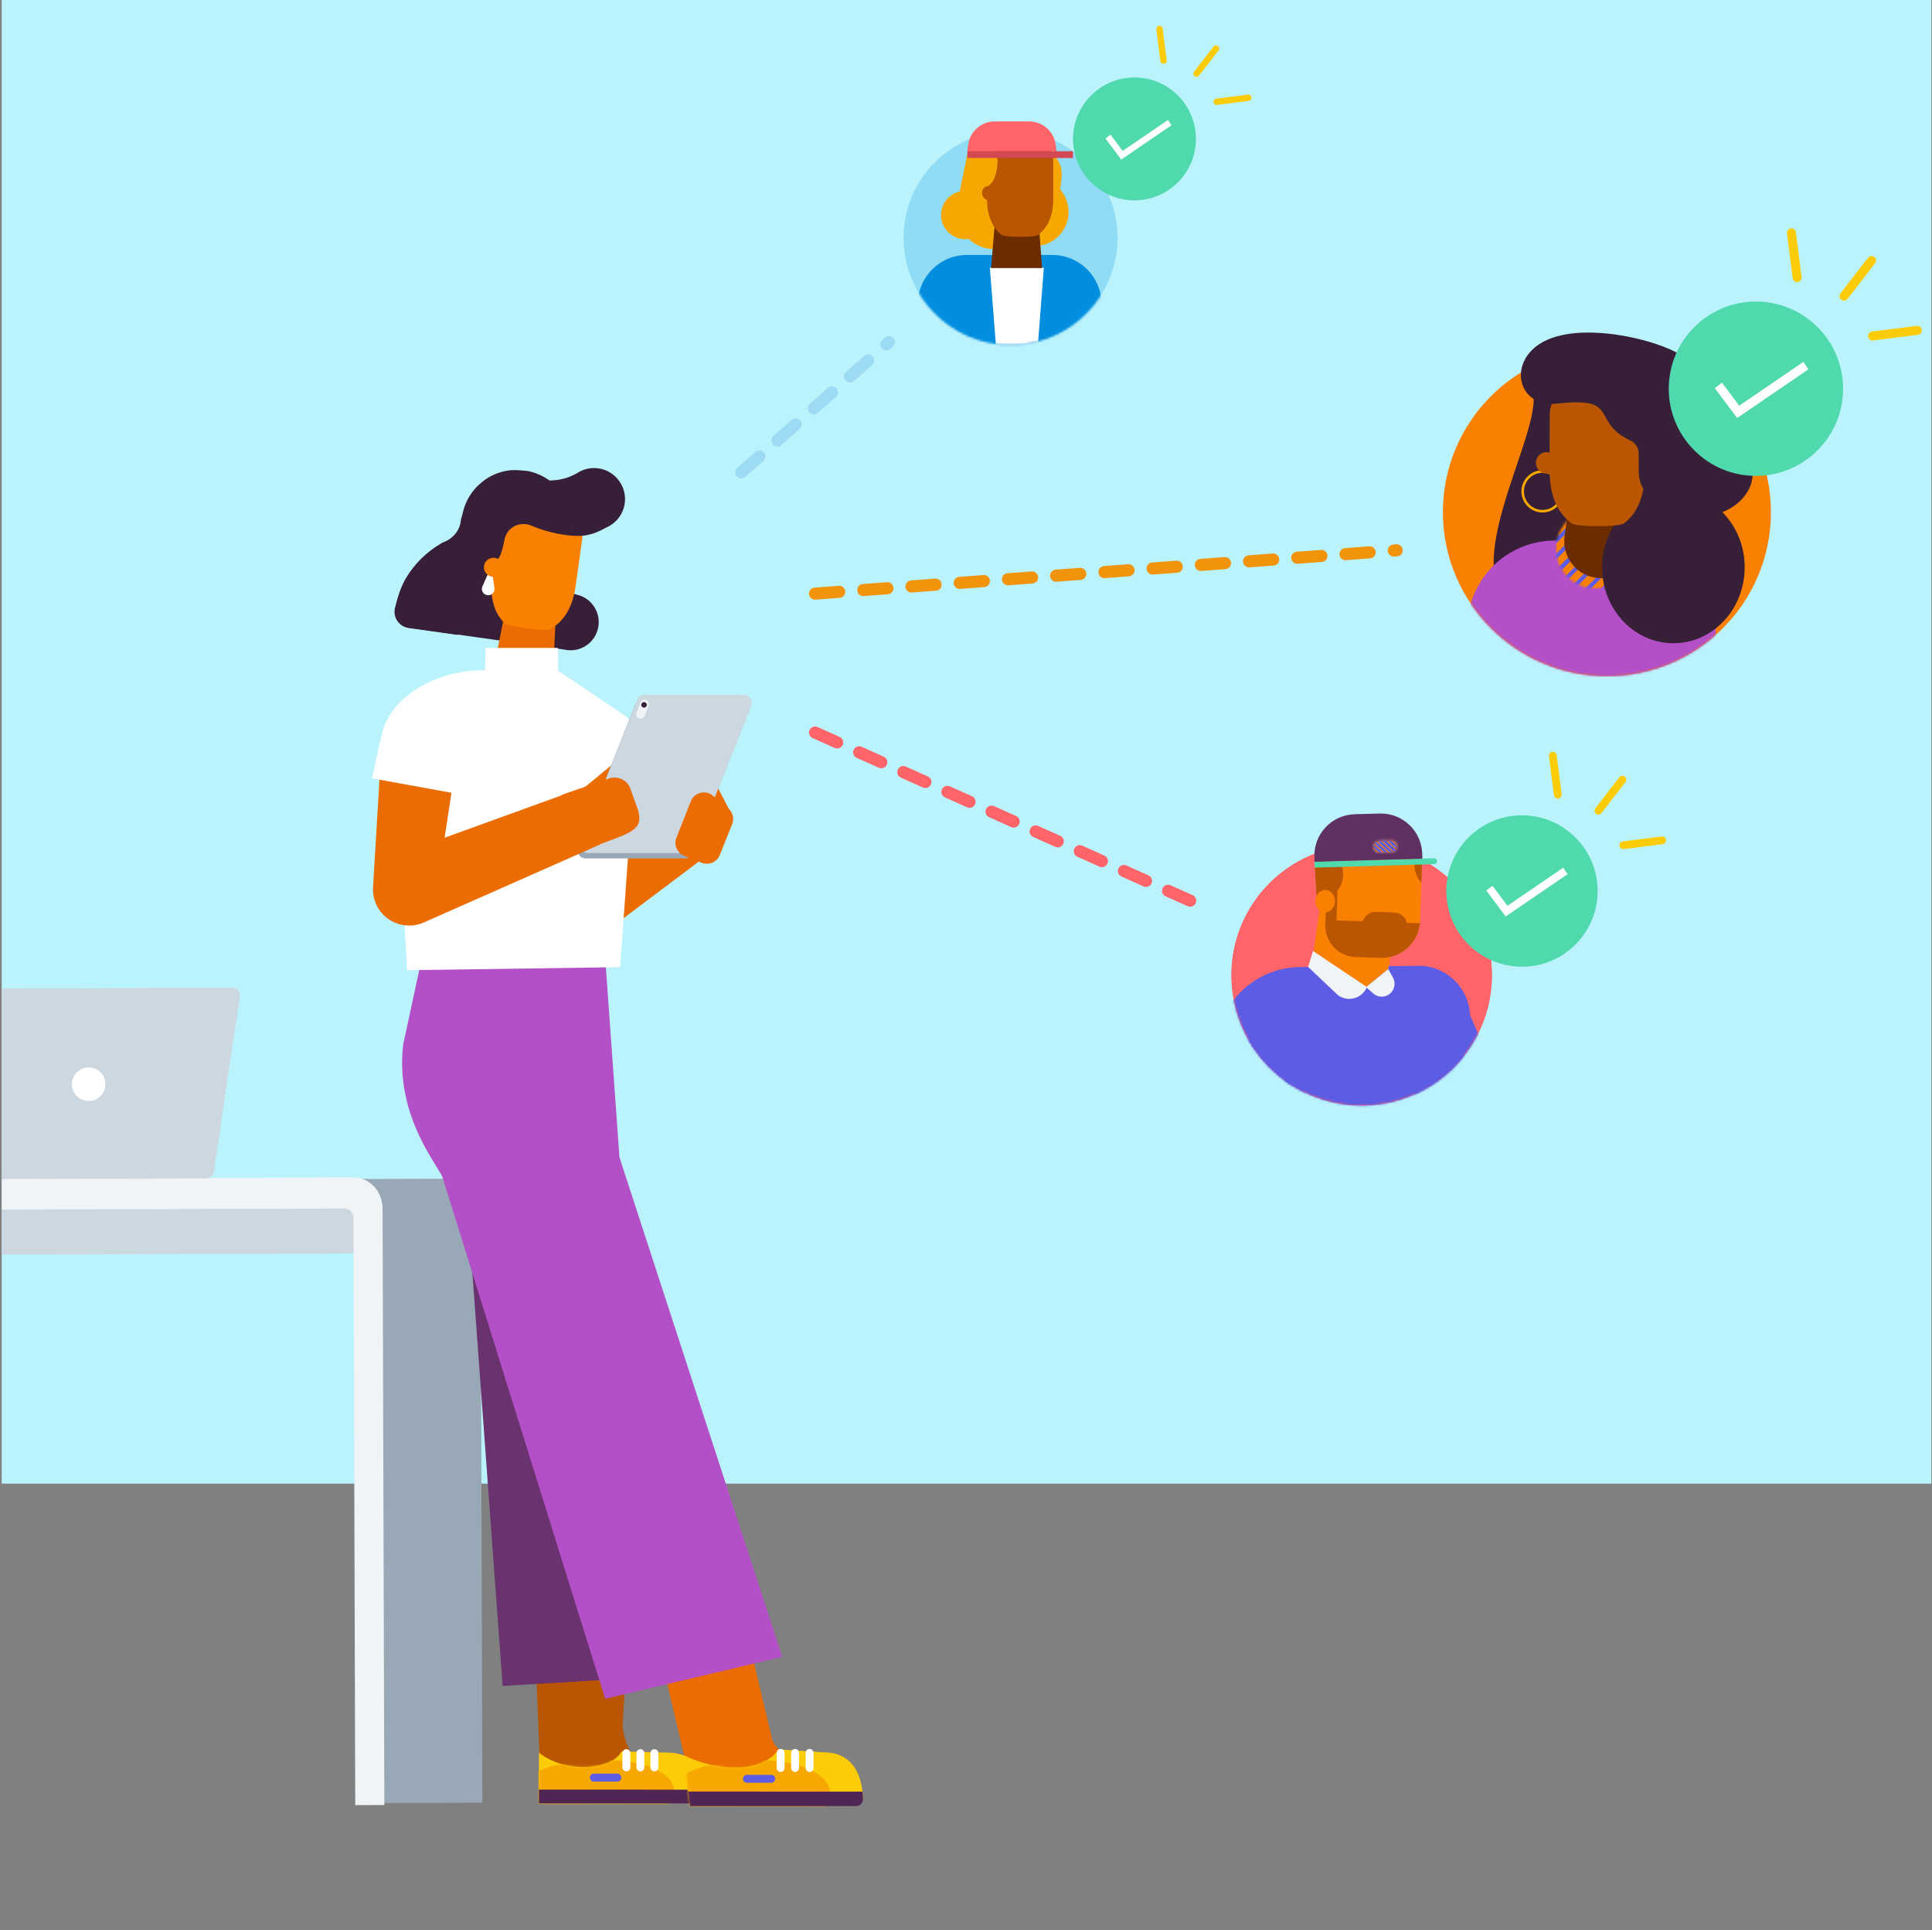 <svg width="843" height="842" viewBox="0 0 843 842" fill="none" xmlns="http://www.w3.org/2000/svg">
<rect x="0" y="0" width="843" height="842" fill="#808080" stroke="none"/>
<g clip-path="url(#clip0_7296_32692)">
<path d="M957.504 647.258H-223.537V-14.966H957.504V647.258Z" fill="#BBF3FD"/>
<mask id="mask0_7296_32692" style="mask-type:alpha" maskUnits="userSpaceOnUse" x="-445" y="62" width="1462" height="768">
<path d="M-444.948 829.331H1016.69V62.065H-444.948V829.331Z" fill="white"/>
</mask>
<g mask="url(#mask0_7296_32692)">
<path fill-rule="evenodd" clip-rule="evenodd" d="M210.47 786.474L158.487 786.627L157.687 514.361L193.271 514.256C202.327 514.229 209.69 521.549 209.717 530.605L210.47 786.474Z" fill="#99A8B7"/>
<path fill-rule="evenodd" clip-rule="evenodd" d="M163.714 546.814L-401.078 548.478L-401.146 525.482L163.645 523.82L163.714 546.814Z" fill="#CDD7E0"/>
<path fill-rule="evenodd" clip-rule="evenodd" d="M154.196 513.678L-395.445 515.298C-402.456 515.318 -408.122 521.405 -408.102 528.897L-407.334 789.162L-394.638 789.125L-395.393 532.953C-395.399 530.691 -393.688 528.854 -391.571 528.847L150.404 527.252C152.521 527.245 154.242 529.073 154.249 531.333L155.003 787.506L167.699 787.469L166.933 527.203C166.911 519.712 161.208 513.658 154.196 513.678Z" fill="#F1F4F6"/>
</g>
<path fill-rule="evenodd" clip-rule="evenodd" d="M-26.019 514.44L90.217 514.1C91.748 514.094 93.047 512.971 93.273 511.456L104.665 434.508C104.944 432.635 103.486 430.952 101.591 430.957L-14.646 431.3C-16.176 431.306 -17.474 432.429 -17.699 433.945L-29.091 510.891C-29.369 512.764 -27.914 514.446 -26.019 514.44Z" fill="#CDD7E0"/>
<path fill-rule="evenodd" clip-rule="evenodd" d="M31.358 473.013C31.37 477.058 34.658 480.329 38.704 480.317C42.748 480.304 46.018 477.014 46.006 472.97C45.993 468.924 42.705 465.655 38.66 465.666C34.615 465.679 31.345 468.967 31.358 473.013Z" fill="white"/>
<path fill-rule="evenodd" clip-rule="evenodd" d="M303.53 787.072L355.836 787.076C360.047 787.629 363.91 784.665 364.464 780.453C364.917 777.012 363.007 773.696 359.808 772.355L344.151 766.316C341.124 765.277 338.412 762.255 337.044 759.275L325.704 711.679L285.226 709.582L303.53 787.072Z" fill="#EB6C00"/>
<path fill-rule="evenodd" clip-rule="evenodd" d="M236.133 786.083L290.336 786.088C294.546 786.641 298.409 783.677 298.963 779.465C299.415 776.024 297.508 772.707 294.308 771.367L277.706 765.799C273.608 765.799 271.548 753.977 271.675 752.685L273.401 724.34L233.759 722.809L236.133 786.083Z" fill="#BA5602"/>
<path fill-rule="evenodd" clip-rule="evenodd" d="M219.319 735.525L206.122 555.422L203.163 442.365L258.381 444.689L264.435 566.673L264.226 568.859C264.012 571.101 263.471 573.373 262.74 575.401L283.183 731.701L219.319 735.525Z" fill="#6A326F"/>
<path fill-rule="evenodd" clip-rule="evenodd" d="M264.058 741.138L193.271 514.25C192.827 510.261 172.144 488.179 175.913 455.749L184.079 417.83H264.058L270.287 504.867L341.308 722.81L264.058 741.138Z" fill="#B350C7"/>
<path fill-rule="evenodd" clip-rule="evenodd" d="M210.655 232.039L233.269 224.686L248.055 226.767L244.905 249.131C244.256 253.749 247.087 258.044 251.411 259.367C251.747 259.469 252.089 259.554 252.441 259.621C257.885 261.219 261.568 266.394 261.222 272.121C261.202 272.453 261.174 272.783 261.127 273.12C261.079 273.457 261.014 273.791 260.942 274.116C259.627 279.978 254.248 284.03 248.25 283.674C247.918 283.655 247.58 283.624 247.242 283.577C246.906 283.529 246.58 283.466 246.257 283.393L177.597 273.726L186.951 250.409L210.655 232.039Z" fill="#371F38"/>
<path fill-rule="evenodd" clip-rule="evenodd" d="M242.978 259.767L222.297 256.865L213.653 300.971L240.719 304.76L242.978 259.767Z" fill="#EB6C00"/>
<path fill-rule="evenodd" clip-rule="evenodd" d="M215.243 246.226L217.585 229.487C218.658 221.83 232.204 223.982 242.404 225.41L243.12 225.511C251.127 226.631 255.186 226.944 254.114 234.599L251.165 255.67C250.078 263.447 247.071 270.597 239.99 274.52C237.937 275.657 221.599 273.364 219.995 271.731C215.649 267.304 214.482 261.762 214.32 255.862C214.276 254.372 215.02 247.819 215.243 246.226Z" fill="#F98000"/>
<path fill-rule="evenodd" clip-rule="evenodd" d="M251.672 206.494C252.002 206.267 252.352 206.058 252.708 205.858C252.724 205.852 252.743 205.839 252.766 205.827C255.222 204.499 258.107 203.911 261.089 204.331C262.73 204.563 264.261 205.075 265.634 205.823L265.642 205.825C269.487 207.907 272.127 211.767 272.635 216.158C272.632 216.172 272.639 216.18 272.636 216.196C272.763 217.3 272.752 218.441 272.59 219.598C272.164 222.606 270.786 225.235 268.807 227.232C268.761 227.282 268.717 227.322 268.671 227.362C267.556 228.456 266.263 229.353 264.842 229.999C264.841 230.006 264.835 229.998 264.835 229.998C260.066 232.548 256.516 234.301 249.099 233.663C250.292 227.527 245.785 220.471 241.214 215.33C238.215 211.967 234.295 209.812 230.121 208.903C236.783 209.653 243.99 210.848 251.672 206.494Z" fill="#371F38"/>
<path fill-rule="evenodd" clip-rule="evenodd" d="M176.95 252.526C180.762 245.993 186.261 240.655 192.72 236.926C192.807 236.876 192.884 236.813 192.969 236.762C193.094 236.718 193.213 236.663 193.337 236.619C197.518 235.077 200.642 231.554 201.075 227.12L201.137 226.502C201.425 225.675 201.68 224.832 201.867 223.965C202.783 219.706 204.851 215.681 207.997 212.393C208.077 212.315 208.155 212.235 208.237 212.157C208.29 212.102 208.352 212.053 208.406 211.999C209.044 211.395 209.712 210.806 210.401 210.228C210.788 209.918 211.168 209.601 211.578 209.313C215.052 206.869 219.012 205.496 223.036 205.105C225.483 205.017 228.001 205.242 230.591 205.533C235.418 206.575 239.951 209.073 243.412 212.959C248.706 218.902 250.48 226.573 249.099 233.662C243.67 233.193 237.819 231.813 231.793 229.295C228.189 227.786 223.893 228.85 221.597 232.012C220.791 233.123 220.236 234.443 220.03 235.896C220.03 235.896 218.335 245.473 216.269 243.87C213.884 242.02 207.639 277.048 199.345 276.929L181.363 274.397L178.267 273.961C174.096 273.374 171.364 269.323 172.341 265.228C173.327 261.102 174.841 256.139 176.95 252.526Z" fill="#371F38"/>
<path fill-rule="evenodd" clip-rule="evenodd" d="M212.632 259.664C214.447 259.919 216.001 258.367 215.748 256.552L215.016 251.308C214.843 250.068 213.156 249.83 212.648 250.974L210.496 255.812C209.751 257.487 210.816 259.41 212.632 259.664Z" fill="white"/>
<path fill-rule="evenodd" clip-rule="evenodd" d="M211.196 246.902C210.877 249.172 212.457 251.27 214.728 251.59C216.997 251.909 219.095 250.329 219.415 248.059C219.734 245.789 218.153 243.69 215.884 243.371C213.615 243.051 211.515 244.633 211.196 246.902Z" fill="#F98000"/>
<path d="M298.123 359.031L259.078 388.415" stroke="#EB6C00" stroke-width="35.076" stroke-linejoin="round"/>
<path fill-rule="evenodd" clip-rule="evenodd" d="M215.222 292.225L243.634 292.722L271.177 311.319C284.744 319.152 277.866 344.033 275.454 353.962L270.584 421.938L177.595 423.26L172.194 326.664C171.43 316.103 179.403 306.772 190.912 304.758L211.144 292.447C212.488 292.194 213.858 292.118 215.222 292.225Z" fill="white"/>
<path fill-rule="evenodd" clip-rule="evenodd" d="M271.176 311.319L248.769 296.139L275.954 337.878L274.876 357.366L275.452 353.963C277.864 344.032 284.742 319.152 271.176 311.319Z" fill="white"/>
<path fill-rule="evenodd" clip-rule="evenodd" d="M211.438 298.803H243.547L243.465 282.656H211.902L211.438 298.803Z" fill="white"/>
<path fill-rule="evenodd" clip-rule="evenodd" d="M319.799 356.292H309.776L307.628 344.941L311.604 340.621L319.799 356.292Z" fill="#EB6C00"/>
<path fill-rule="evenodd" clip-rule="evenodd" d="M251.619 346.339L257.156 355.366L265.253 342.906L267.143 333.551L251.619 346.339Z" fill="#EB6C00"/>
<path fill-rule="evenodd" clip-rule="evenodd" d="M298.962 374.5H255.473C253.108 374.5 251.486 372.112 252.359 369.911L277.076 307.662C277.583 306.386 278.818 305.549 280.191 305.549H323.68C326.045 305.549 327.666 307.936 326.794 310.137L302.077 372.385C301.57 373.662 300.335 374.5 298.962 374.5Z" fill="#99A8B7"/>
<path fill-rule="evenodd" clip-rule="evenodd" d="M299.974 372.149H256.485C254.119 372.149 252.497 369.761 253.37 367.561L278.088 305.312C278.595 304.035 279.829 303.197 281.203 303.197H324.691C327.057 303.197 328.678 305.585 327.805 307.787L303.089 370.035C302.582 371.311 301.347 372.149 299.974 372.149Z" fill="#CDD7E0"/>
<path fill-rule="evenodd" clip-rule="evenodd" d="M270.188 365.147C261.453 368.571 250.949 372.126 250.949 372.126L245.12 346.767L265.974 339.539C269.987 338.305 274.219 340.666 275.277 344.729L278.373 353.338C279.884 359.142 278.921 361.721 270.188 365.147Z" fill="#EB6C00"/>
<path fill-rule="evenodd" clip-rule="evenodd" d="M198.031 339.023L194.002 365.469L252.269 344.351L261.835 368.419L184.914 402.448C176.941 405.974 167.62 402.371 164.092 394.401C163.049 392.038 162.629 389.558 162.765 387.146L162.808 386.463L165.762 337.092L198.031 339.023Z" fill="#EB6C00"/>
<path fill-rule="evenodd" clip-rule="evenodd" d="M319.457 359.537L314.091 372.967C312.842 376.097 309.295 377.624 306.161 376.383L298.58 373.375C295.441 372.131 293.904 368.577 295.149 365.438L301.441 349.569C302.967 345.722 307.796 344.471 310.996 347.091L317.651 352.538C319.715 354.227 320.446 357.061 319.457 359.537Z" fill="#EB6C00"/>
<path fill-rule="evenodd" clip-rule="evenodd" d="M278.908 313.425C277.913 313.069 277.392 311.974 277.749 310.979L279.349 306.499C279.703 305.504 280.798 304.985 281.793 305.34C282.791 305.696 283.308 306.791 282.953 307.786L281.353 312.265C280.999 313.261 279.903 313.78 278.908 313.425Z" fill="#F1F4F6"/>
<path fill-rule="evenodd" clip-rule="evenodd" d="M282.164 307.923C281.939 308.556 281.243 308.886 280.607 308.661C279.975 308.434 279.645 307.737 279.871 307.104C280.097 306.471 280.795 306.14 281.427 306.366C282.061 306.593 282.391 307.289 282.164 307.923Z" fill="#371F38"/>
<path fill-rule="evenodd" clip-rule="evenodd" d="M201.692 346.708L162.307 339.562L166.485 320.719C170.431 302.924 191.815 292.177 211.144 292.446L201.692 346.708Z" fill="white"/>
<path fill-rule="evenodd" clip-rule="evenodd" d="M235.147 786.75L305.411 786.65C306.332 786.304 308.116 784.841 308.077 783.824C307.633 772.456 302.725 764.611 291.513 764.611L271.19 764.062C271.19 764.062 268.525 770.548 255.53 770.896C242.538 771.242 235.147 764.611 235.147 764.611V786.75Z" fill="#FDCC08"/>
<mask id="mask1_7296_32692" style="mask-type:alpha" maskUnits="userSpaceOnUse" x="235" y="764" width="74" height="23">
<path d="M255.529 770.896C242.537 771.241 235.146 764.612 235.146 764.612V786.751H308.19C308.19 774.524 303.289 764.612 291.513 764.612L271.356 764.236C271.356 764.236 268.524 770.551 255.529 770.896Z" fill="white"/>
</mask>
<g mask="url(#mask1_7296_32692)">
<path fill-rule="evenodd" clip-rule="evenodd" d="M226.459 781.446C226.459 788.993 242.634 795.11 262.589 795.11C282.543 795.11 294.076 788.993 294.076 781.446C294.076 773.9 282.543 767.781 262.589 767.781C242.634 767.781 226.459 773.9 226.459 781.446Z" fill="#F7A800"/>
</g>
<path fill-rule="evenodd" clip-rule="evenodd" d="M235.152 780.744V786.745H305.112C306.841 786.745 308.289 785.162 308.048 783.384C307.926 782.486 307.961 781.637 307.744 780.775L235.152 780.744Z" fill="#502553"/>
<path d="M285.532 764.836V771.063" stroke="white" stroke-width="3.45" stroke-linecap="round"/>
<path d="M279.425 764.836V771.063" stroke="white" stroke-width="3.45" stroke-linecap="round"/>
<path d="M273.316 764.836V771.063" stroke="white" stroke-width="3.45" stroke-linecap="round"/>
<path d="M259.102 775.502H269.357" stroke="#5C5CE5" stroke-width="3.45" stroke-linecap="round"/>
<path fill-rule="evenodd" clip-rule="evenodd" d="M301.097 787.943L373.836 787.835C374.79 787.469 376.636 785.918 376.596 784.841C376.136 772.791 371.057 764.473 359.449 764.473L339.659 763.174C339.659 763.174 335.651 770.769 322.199 771.135C308.748 771.502 298.496 765.751 298.496 765.751L301.097 787.943Z" fill="#FDCC08"/>
<mask id="mask2_7296_32692" style="mask-type:alpha" maskUnits="userSpaceOnUse" x="298" y="763" width="79" height="25">
<path d="M322.197 771.133C308.746 771.499 298.493 765.749 298.493 765.749L301.094 787.941H376.712C376.712 774.978 371.637 764.471 359.446 764.471L339.656 763.172C339.656 763.172 335.648 770.767 322.197 771.133Z" fill="white"/>
</mask>
<g mask="url(#mask2_7296_32692)">
<path fill-rule="evenodd" clip-rule="evenodd" d="M292.102 782.316C292.102 790.315 308.848 796.8 329.505 796.8C350.162 796.8 362.1 790.315 362.1 782.316C362.1 774.316 350.162 767.83 329.505 767.83C308.848 767.83 292.102 774.316 292.102 782.316Z" fill="#F7A800"/>
</g>
<path fill-rule="evenodd" clip-rule="evenodd" d="M300.351 781.582L301.103 787.942H373.525C375.315 787.942 376.816 786.266 376.566 784.38C376.439 783.428 376.475 782.529 376.25 781.616L300.351 781.582Z" fill="#502553"/>
<path d="M353.257 764.719V771.319" stroke="white" stroke-width="3.45" stroke-linecap="round"/>
<path d="M346.933 764.719V771.319" stroke="white" stroke-width="3.45" stroke-linecap="round"/>
<path d="M340.609 764.719V771.319" stroke="white" stroke-width="3.45" stroke-linecap="round"/>
<path d="M325.895 776.021H336.512" stroke="#5C5CE5" stroke-width="3.45" stroke-linecap="round"/>
<path fill-rule="evenodd" clip-rule="evenodd" d="M537.318 425.467C537.318 456.849 562.759 482.29 594.141 482.29C625.523 482.29 650.964 456.849 650.964 425.467C650.964 394.085 625.523 368.645 594.141 368.645C562.759 368.645 537.318 394.085 537.318 425.467Z" fill="#FF6469"/>
<path fill-rule="evenodd" clip-rule="evenodd" d="M537.318 425.467C537.318 456.849 562.759 482.29 594.141 482.29C625.523 482.29 650.964 456.849 650.964 425.467C650.964 394.085 625.523 368.645 594.141 368.645C562.759 368.645 537.318 394.085 537.318 425.467Z" fill="#FF6469"/>
<mask id="mask3_7296_32692" style="mask-type:alpha" maskUnits="userSpaceOnUse" x="537" y="347" width="114" height="136">
<path d="M567.051 375.498C549.338 385.12 537.314 403.887 537.314 425.462C537.314 456.844 562.755 482.284 594.137 482.284C625.52 482.284 650.96 456.844 650.96 425.462C650.96 411.238 645.734 398.235 637.096 388.267C626.678 376.243 638.164 347.295 594.137 347.295C569.29 347.295 575.103 371.124 567.051 375.498Z" fill="white"/>
</mask>
<g mask="url(#mask3_7296_32692)">
<path fill-rule="evenodd" clip-rule="evenodd" d="M671.274 538.554L639.456 521.281C636.62 519.352 634.362 516.638 632.988 513.478L605.367 450.006L638.315 435.668L663.926 494.523L687.052 513.1L671.274 538.554Z" fill="#5C5CE5"/>
</g>
<mask id="mask4_7296_32692" style="mask-type:alpha" maskUnits="userSpaceOnUse" x="537" y="347" width="114" height="136">
<path d="M567.051 375.498C549.338 385.12 537.314 403.887 537.314 425.462C537.314 456.844 562.755 482.284 594.137 482.284C625.52 482.284 650.96 456.844 650.96 425.462C650.96 411.238 645.734 398.235 637.096 388.267C626.678 376.243 638.164 347.295 594.137 347.295C569.29 347.295 575.103 371.124 567.051 375.498Z" fill="white"/>
</mask>
<g mask="url(#mask4_7296_32692)">
<path fill-rule="evenodd" clip-rule="evenodd" d="M622.287 550.062H531.16L530.366 459.552C530.185 438.94 546.738 422.081 567.349 421.881L620.564 421.369C634.564 422.395 644.223 435.839 640.73 449.435L622.287 550.062Z" fill="#5C5CE5"/>
</g>
<mask id="mask5_7296_32692" style="mask-type:alpha" maskUnits="userSpaceOnUse" x="537" y="347" width="114" height="136">
<path d="M567.051 375.498C549.338 385.12 537.314 403.887 537.314 425.462C537.314 456.844 562.755 482.284 594.137 482.284C625.52 482.284 650.96 456.844 650.96 425.462C650.96 411.238 645.734 398.235 637.096 388.267C626.678 376.243 638.164 347.295 594.137 347.295C569.29 347.295 575.103 371.124 567.051 375.498Z" fill="white"/>
</mask>
<g mask="url(#mask5_7296_32692)">
<path fill-rule="evenodd" clip-rule="evenodd" d="M605.139 541.869L561.437 462.422L549.111 541.869H605.139Z" fill="#5C5CE5"/>
</g>
<mask id="mask6_7296_32692" style="mask-type:alpha" maskUnits="userSpaceOnUse" x="537" y="347" width="114" height="136">
<path d="M567.051 375.498C549.338 385.12 537.314 403.887 537.314 425.462C537.314 456.844 562.755 482.284 594.137 482.284C625.52 482.284 650.96 456.844 650.96 425.462C650.96 411.238 645.734 398.235 637.096 388.267C626.678 376.243 638.164 347.295 594.137 347.295C569.29 347.295 575.103 371.124 567.051 375.498Z" fill="white"/>
</mask>
<g mask="url(#mask6_7296_32692)">
<path d="M548.876 454.137L535.986 537.377H636.534" stroke="#5C5CE5" stroke-width="35.933" stroke-linejoin="round"/>
</g>
<mask id="mask7_7296_32692" style="mask-type:alpha" maskUnits="userSpaceOnUse" x="537" y="347" width="114" height="136">
<path d="M567.051 375.498C549.338 385.12 537.314 403.887 537.314 425.462C537.314 456.844 562.755 482.284 594.137 482.284C625.52 482.284 650.96 456.844 650.96 425.462C650.96 411.238 645.734 398.235 637.096 388.267C626.678 376.243 638.164 347.295 594.137 347.295C569.29 347.295 575.103 371.124 567.051 375.498Z" fill="white"/>
</mask>
<g mask="url(#mask7_7296_32692)">
<path fill-rule="evenodd" clip-rule="evenodd" d="M610.806 394.356L605.707 422.807L596.164 430.536L572.191 422.071L576.909 388.887L610.806 394.356Z" fill="#F98000"/>
</g>
<mask id="mask8_7296_32692" style="mask-type:alpha" maskUnits="userSpaceOnUse" x="537" y="347" width="114" height="136">
<path d="M567.051 375.498C549.338 385.12 537.314 403.887 537.314 425.462C537.314 456.844 562.755 482.284 594.137 482.284C625.52 482.284 650.96 456.844 650.96 425.462C650.96 411.238 645.734 398.235 637.096 388.267C626.678 376.243 638.164 347.295 594.137 347.295C569.29 347.295 575.103 371.124 567.051 375.498Z" fill="white"/>
</mask>
<g mask="url(#mask8_7296_32692)">
<path fill-rule="evenodd" clip-rule="evenodd" d="M574.563 392.673L582.817 391.185L582.911 367.259C577.914 367.088 573.725 370.999 573.552 375.997L574.563 392.673Z" fill="#BA5602"/>
</g>
<mask id="mask9_7296_32692" style="mask-type:alpha" maskUnits="userSpaceOnUse" x="537" y="347" width="114" height="136">
<path d="M567.051 375.498C549.338 385.12 537.314 403.887 537.314 425.462C537.314 456.844 562.755 482.284 594.137 482.284C625.52 482.284 650.96 456.844 650.96 425.462C650.96 411.238 645.734 398.235 637.096 388.267C626.678 376.243 638.164 347.295 594.137 347.295C569.29 347.295 575.103 371.124 567.051 375.498Z" fill="white"/>
</mask>
<g mask="url(#mask9_7296_32692)">
<path fill-rule="evenodd" clip-rule="evenodd" d="M601.107 360.195C612.113 360.573 620.729 369.8 620.353 380.806L619.635 401.702C619.319 410.956 611.56 418.2 602.307 417.884L591.438 417.511C583.924 417.254 578.04 410.953 578.297 403.439L578.344 402.052L579.138 378.88C579.507 368.157 588.497 359.763 599.22 360.131L601.107 360.195Z" fill="#F98000"/>
</g>
<mask id="mask10_7296_32692" style="mask-type:alpha" maskUnits="userSpaceOnUse" x="537" y="347" width="114" height="136">
<path d="M567.051 375.498C549.338 385.12 537.314 403.887 537.314 425.462C537.314 456.844 562.755 482.284 594.137 482.284C625.52 482.284 650.96 456.844 650.96 425.462C650.96 411.238 645.734 398.235 637.096 388.267C626.678 376.243 638.164 347.295 594.137 347.295C569.29 347.295 575.103 371.124 567.051 375.498Z" fill="white"/>
</mask>
<g mask="url(#mask10_7296_32692)">
<path fill-rule="evenodd" clip-rule="evenodd" d="M579.29 369.879L574.414 387.369L580.583 391.376C586.129 387.839 587.756 380.476 584.22 374.93L579.29 369.879Z" fill="#BA5602"/>
</g>
<mask id="mask11_7296_32692" style="mask-type:alpha" maskUnits="userSpaceOnUse" x="537" y="347" width="114" height="136">
<path d="M567.051 375.498C549.338 385.12 537.314 403.887 537.314 425.462C537.314 456.844 562.755 482.284 594.137 482.284C625.52 482.284 650.96 456.844 650.96 425.462C650.96 411.238 645.734 398.235 637.096 388.267C626.678 376.243 638.164 347.295 594.137 347.295C569.29 347.295 575.103 371.124 567.051 375.498Z" fill="white"/>
</mask>
<g mask="url(#mask11_7296_32692)">
<path fill-rule="evenodd" clip-rule="evenodd" d="M620.351 380.811L620.206 385.075C616.72 381.427 615.948 375.447 619.328 370.205C620.748 373.068 620.469 377.395 620.351 380.811Z" fill="#BA5602"/>
</g>
<mask id="mask12_7296_32692" style="mask-type:alpha" maskUnits="userSpaceOnUse" x="537" y="347" width="114" height="136">
<path d="M567.051 375.498C549.338 385.12 537.314 403.887 537.314 425.462C537.314 456.844 562.755 482.284 594.137 482.284C625.52 482.284 650.96 456.844 650.96 425.462C650.96 411.238 645.734 398.235 637.096 388.267C626.678 376.243 638.164 347.295 594.137 347.295C569.29 347.295 575.103 371.124 567.051 375.498Z" fill="white"/>
</mask>
<g mask="url(#mask12_7296_32692)">
<path fill-rule="evenodd" clip-rule="evenodd" d="M619.559 402.795C618.694 411.519 611.192 418.189 602.306 417.884L591.435 417.513C583.922 417.254 578.038 410.953 578.297 403.439L578.344 402.053L578.366 401.385L619.559 402.795Z" fill="#BA5602"/>
</g>
<mask id="mask13_7296_32692" style="mask-type:alpha" maskUnits="userSpaceOnUse" x="537" y="347" width="114" height="136">
<path d="M567.051 375.498C549.338 385.12 537.314 403.887 537.314 425.462C537.314 456.844 562.755 482.284 594.137 482.284C625.52 482.284 650.96 456.844 650.96 425.462C650.96 411.238 645.734 398.235 637.096 388.267C626.678 376.243 638.164 347.295 594.137 347.295C569.29 347.295 575.103 371.124 567.051 375.498Z" fill="white"/>
</mask>
<g mask="url(#mask13_7296_32692)">
<path fill-rule="evenodd" clip-rule="evenodd" d="M594.313 403.591L614.053 404.267C614.165 400.961 611.577 398.191 608.272 398.077L600.503 397.81C597.198 397.698 594.427 400.285 594.313 403.591Z" fill="#BA5602"/>
</g>
<mask id="mask14_7296_32692" style="mask-type:alpha" maskUnits="userSpaceOnUse" x="537" y="347" width="114" height="136">
<path d="M567.051 375.498C549.338 385.12 537.314 403.887 537.314 425.462C537.314 456.844 562.755 482.284 594.137 482.284C625.52 482.284 650.96 456.844 650.96 425.462C650.96 411.238 645.734 398.235 637.096 388.267C626.678 376.243 638.164 347.295 594.137 347.295C569.29 347.295 575.103 371.124 567.051 375.498Z" fill="white"/>
</mask>
<g mask="url(#mask14_7296_32692)">
<path fill-rule="evenodd" clip-rule="evenodd" d="M578.296 403.471L583.086 403.636L583.607 388.423L578.818 388.258L578.296 403.471Z" fill="#BA5602"/>
</g>
<mask id="mask15_7296_32692" style="mask-type:alpha" maskUnits="userSpaceOnUse" x="537" y="347" width="114" height="136">
<path d="M567.051 375.498C549.338 385.12 537.314 403.887 537.314 425.462C537.314 456.844 562.755 482.284 594.137 482.284C625.52 482.284 650.96 456.844 650.96 425.462C650.96 411.238 645.734 398.235 637.096 388.267C626.678 376.243 638.164 347.295 594.137 347.295C569.29 347.295 575.103 371.124 567.051 375.498Z" fill="white"/>
</mask>
<g mask="url(#mask15_7296_32692)">
<path fill-rule="evenodd" clip-rule="evenodd" d="M573.971 392.963C573.89 395.652 575.732 397.908 578.085 398C580.44 398.093 582.412 395.986 582.493 393.296C582.574 390.607 580.732 388.351 578.379 388.259C576.024 388.166 574.052 390.273 573.971 392.963Z" fill="#F98000"/>
</g>
<mask id="mask16_7296_32692" style="mask-type:alpha" maskUnits="userSpaceOnUse" x="537" y="347" width="114" height="136">
<path d="M567.051 375.498C549.338 385.12 537.314 403.887 537.314 425.462C537.314 456.844 562.755 482.284 594.137 482.284C625.52 482.284 650.96 456.844 650.96 425.462C650.96 411.238 645.734 398.235 637.096 388.267C626.678 376.243 638.164 347.295 594.137 347.295C569.29 347.295 575.103 371.124 567.051 375.498Z" fill="white"/>
</mask>
<g mask="url(#mask16_7296_32692)">
<path fill-rule="evenodd" clip-rule="evenodd" d="M625.806 377.006L573.559 378.506L573.564 375.93L625.731 374.442C626.44 374.422 627.03 374.98 627.052 375.688C627.071 376.396 626.513 376.986 625.806 377.006Z" fill="#51D9AE"/>
</g>
<mask id="mask17_7296_32692" style="mask-type:alpha" maskUnits="userSpaceOnUse" x="537" y="347" width="114" height="136">
<path d="M567.051 375.498C549.338 385.12 537.314 403.887 537.314 425.462C537.314 456.844 562.755 482.284 594.137 482.284C625.52 482.284 650.96 456.844 650.96 425.462C650.96 411.238 645.734 398.235 637.096 388.267C626.678 376.243 638.164 347.295 594.137 347.295C569.29 347.295 575.103 371.124 567.051 375.498Z" fill="white"/>
</mask>
<g mask="url(#mask17_7296_32692)">
<path fill-rule="evenodd" clip-rule="evenodd" d="M573.572 375.933L620.627 374.591L620.567 372.467C620.283 362.488 611.961 354.628 601.981 354.914L591.065 355.225C581.086 355.51 573.226 363.831 573.511 373.811L573.572 375.933Z" fill="#5F3163"/>
</g>
<mask id="mask18_7296_32692" style="mask-type:alpha" maskUnits="userSpaceOnUse" x="599" y="366" width="11" height="7">
<path d="M606.964 366.632L601.707 366.829C600.268 366.883 599.146 368.092 599.201 369.529C599.255 370.967 600.464 372.09 601.902 372.036L607.159 371.839C608.595 371.785 609.718 370.576 609.664 369.137C609.61 367.733 608.457 366.631 607.061 366.631C607.029 366.631 606.997 366.631 606.964 366.632Z" fill="white"/>
</mask>
<g mask="url(#mask18_7296_32692)">
<path fill-rule="evenodd" clip-rule="evenodd" d="M610.263 374.742L599.025 375.163L598.603 363.925L609.842 363.504L610.263 374.742Z" fill="#FA8100"/>
</g>
<mask id="mask19_7296_32692" style="mask-type:alpha" maskUnits="userSpaceOnUse" x="599" y="366" width="11" height="7">
<path d="M606.964 366.632L601.707 366.829C600.268 366.883 599.146 368.092 599.201 369.529C599.255 370.967 600.464 372.09 601.902 372.036L607.159 371.839C608.595 371.785 609.718 370.576 609.664 369.137C609.61 367.733 608.457 366.631 607.061 366.631C607.029 366.631 606.997 366.631 606.964 366.632Z" fill="white"/>
</mask>
<g mask="url(#mask19_7296_32692)">
<path d="M598.531 361.727L611.365 373.631" stroke="#5C5CE6" stroke-width="1.117"/>
</g>
<mask id="mask20_7296_32692" style="mask-type:alpha" maskUnits="userSpaceOnUse" x="599" y="366" width="11" height="7">
<path d="M606.964 366.632L601.707 366.829C600.268 366.883 599.146 368.092 599.201 369.529C599.255 370.967 600.464 372.09 601.902 372.036L607.159 371.839C608.595 371.785 609.718 370.576 609.664 369.137C609.61 367.733 608.457 366.631 607.061 366.631C607.029 366.631 606.997 366.631 606.964 366.632Z" fill="white"/>
</mask>
<g mask="url(#mask20_7296_32692)">
<path d="M597.451 362.891L610.285 374.795" stroke="#5C5CE6" stroke-width="1.117"/>
</g>
<mask id="mask21_7296_32692" style="mask-type:alpha" maskUnits="userSpaceOnUse" x="599" y="366" width="11" height="7">
<path d="M606.964 366.632L601.707 366.829C600.268 366.883 599.146 368.092 599.201 369.529C599.255 370.967 600.464 372.09 601.902 372.036L607.159 371.839C608.595 371.785 609.718 370.576 609.664 369.137C609.61 367.733 608.457 366.631 607.061 366.631C607.029 366.631 606.997 366.631 606.964 366.632Z" fill="white"/>
</mask>
<g mask="url(#mask21_7296_32692)">
<path d="M598.947 362.113L611.781 374.018" stroke="#5C5CE6" stroke-width="1.117"/>
</g>
<mask id="mask22_7296_32692" style="mask-type:alpha" maskUnits="userSpaceOnUse" x="599" y="366" width="11" height="7">
<path d="M606.964 366.632L601.707 366.829C600.268 366.883 599.146 368.092 599.201 369.529C599.255 370.967 600.464 372.09 601.902 372.036L607.159 371.839C608.595 371.785 609.718 370.576 609.664 369.137C609.61 367.733 608.457 366.631 607.061 366.631C607.029 366.631 606.997 366.631 606.964 366.632Z" fill="white"/>
</mask>
<g mask="url(#mask22_7296_32692)">
<path d="M600.443 361.33L613.277 373.234" stroke="#5C5CE6" stroke-width="1.117"/>
</g>
<mask id="mask23_7296_32692" style="mask-type:alpha" maskUnits="userSpaceOnUse" x="599" y="366" width="11" height="7">
<path d="M606.964 366.632L601.707 366.829C600.268 366.883 599.146 368.092 599.201 369.529C599.255 370.967 600.464 372.09 601.902 372.036L607.159 371.839C608.595 371.785 609.718 370.576 609.664 369.137C609.61 367.733 608.457 366.631 607.061 366.631C607.029 366.631 606.997 366.631 606.964 366.632Z" fill="white"/>
</mask>
<g mask="url(#mask23_7296_32692)">
<path d="M601.939 360.551L614.772 372.455" stroke="#5C5CE6" stroke-width="1.117"/>
</g>
<mask id="mask24_7296_32692" style="mask-type:alpha" maskUnits="userSpaceOnUse" x="599" y="366" width="11" height="7">
<path d="M606.964 366.632L601.707 366.829C600.268 366.883 599.146 368.092 599.201 369.529C599.255 370.967 600.464 372.09 601.902 372.036L607.159 371.839C608.595 371.785 609.718 370.576 609.664 369.137C609.61 367.733 608.457 366.631 607.061 366.631C607.029 366.631 606.997 366.631 606.964 366.632Z" fill="white"/>
</mask>
<g mask="url(#mask24_7296_32692)">
<path d="M603.436 359.771L616.269 371.676" stroke="#5C5CE6" stroke-width="1.117"/>
</g>
<mask id="mask25_7296_32692" style="mask-type:alpha" maskUnits="userSpaceOnUse" x="599" y="366" width="11" height="7">
<path d="M606.964 366.632L601.707 366.829C600.268 366.883 599.146 368.092 599.201 369.529C599.255 370.967 600.464 372.09 601.902 372.036L607.159 371.839C608.595 371.785 609.718 370.576 609.664 369.137C609.61 367.733 608.457 366.631 607.061 366.631C607.029 366.631 606.997 366.631 606.964 366.632Z" fill="white"/>
</mask>
<g mask="url(#mask25_7296_32692)">
<path d="M596.372 364.059L609.206 375.963" stroke="#5C5CE6" stroke-width="1.117"/>
</g>
<mask id="mask26_7296_32692" style="mask-type:alpha" maskUnits="userSpaceOnUse" x="599" y="366" width="11" height="7">
<path d="M606.964 366.632L601.707 366.829C600.268 366.883 599.146 368.092 599.201 369.529C599.255 370.967 600.464 372.09 601.902 372.036L607.159 371.839C608.595 371.785 609.718 370.576 609.664 369.137C609.61 367.733 608.457 366.631 607.061 366.631C607.029 366.631 606.997 366.631 606.964 366.632Z" fill="white"/>
</mask>
<g mask="url(#mask26_7296_32692)">
<path d="M595.291 365.219L608.123 377.123" stroke="#5C5CE6" stroke-width="1.117"/>
</g>
<mask id="mask27_7296_32692" style="mask-type:alpha" maskUnits="userSpaceOnUse" x="599" y="366" width="11" height="7">
<path d="M606.964 366.632L601.707 366.829C600.268 366.883 599.146 368.092 599.201 369.529C599.255 370.967 600.464 372.09 601.902 372.036L607.159 371.839C608.595 371.785 609.718 370.576 609.664 369.137C609.61 367.733 608.457 366.631 607.061 366.631C607.029 366.631 606.997 366.631 606.964 366.632Z" fill="white"/>
</mask>
<g mask="url(#mask27_7296_32692)">
<path d="M594.211 366.381L607.045 378.285" stroke="#5C5CE6" stroke-width="1.117"/>
</g>
<mask id="mask28_7296_32692" style="mask-type:alpha" maskUnits="userSpaceOnUse" x="599" y="366" width="11" height="7">
<path d="M606.964 366.632L601.707 366.829C600.268 366.883 599.146 368.092 599.201 369.529C599.255 370.967 600.464 372.09 601.902 372.036L607.159 371.839C608.595 371.785 609.718 370.576 609.664 369.137C609.61 367.733 608.457 366.631 607.061 366.631C607.029 366.631 606.997 366.631 606.964 366.632Z" fill="white"/>
</mask>
<g mask="url(#mask28_7296_32692)">
<path d="M593.134 367.545L605.966 379.449" stroke="#5C5CE6" stroke-width="1.117"/>
</g>
<mask id="mask29_7296_32692" style="mask-type:alpha" maskUnits="userSpaceOnUse" x="537" y="347" width="114" height="136">
<path d="M567.051 375.498C549.338 385.12 537.314 403.887 537.314 425.462C537.314 456.844 562.755 482.284 594.137 482.284C625.52 482.284 650.96 456.844 650.96 425.462C650.96 411.238 645.734 398.235 637.096 388.267C626.678 376.243 638.164 347.295 594.137 347.295C569.29 347.295 575.103 371.124 567.051 375.498Z" fill="white"/>
</mask>
<g mask="url(#mask29_7296_32692)">
<path fill-rule="evenodd" clip-rule="evenodd" d="M570.783 421.843L582.453 432.89C586.51 437.571 594.078 436.342 596.446 430.616L572.904 414.881L570.783 421.843Z" fill="#F1F4F6"/>
</g>
<mask id="mask30_7296_32692" style="mask-type:alpha" maskUnits="userSpaceOnUse" x="537" y="347" width="114" height="136">
<path d="M567.051 375.498C549.338 385.12 537.314 403.887 537.314 425.462C537.314 456.844 562.755 482.284 594.137 482.284C625.52 482.284 650.96 456.844 650.96 425.462C650.96 411.238 645.734 398.235 637.096 388.267C626.678 376.243 638.164 347.295 594.137 347.295C569.29 347.295 575.103 371.124 567.051 375.498Z" fill="white"/>
</mask>
<g mask="url(#mask30_7296_32692)">
<path fill-rule="evenodd" clip-rule="evenodd" d="M607.331 432.633C605.347 435.198 601.607 435.55 599.177 433.404L596.06 430.649L605.745 422.764L607.803 426.481C608.888 428.441 608.701 430.86 607.331 432.633Z" fill="#F1F4F6"/>
</g>
<path fill-rule="evenodd" clip-rule="evenodd" d="M772.718 223.444C772.718 262.966 740.679 295.007 701.155 295.007C661.633 295.007 629.594 262.966 629.594 223.444C629.594 183.92 661.633 151.881 701.155 151.881C740.679 151.881 772.718 183.92 772.718 223.444Z" fill="#F98000"/>
<mask id="mask31_7296_32692" style="mask-type:alpha" maskUnits="userSpaceOnUse" x="629" y="122" width="144" height="174">
<path d="M641.816 183.432C634.1 194.852 629.594 208.62 629.594 223.442C629.594 262.965 661.634 295.005 701.157 295.005C740.679 295.005 772.72 262.965 772.72 223.442C772.72 201.671 766.196 177.626 750.855 164.499C738.349 153.798 708.953 122.811 691.199 122.811C666.499 122.811 654.678 164.395 641.816 183.432Z" fill="white"/>
</mask>
<g mask="url(#mask31_7296_32692)">
<path fill-rule="evenodd" clip-rule="evenodd" d="M736.798 238.75C736.798 253.65 717.688 261.233 703.075 256.736C688.833 252.354 681.716 242.408 681.716 227.508C681.716 212.609 696.043 199.406 710.943 199.406C725.843 199.406 736.798 223.851 736.798 238.75Z" fill="#371F38"/>
</g>
<mask id="mask32_7296_32692" style="mask-type:alpha" maskUnits="userSpaceOnUse" x="629" y="122" width="144" height="174">
<path d="M641.816 183.432C634.1 194.852 629.594 208.62 629.594 223.442C629.594 262.965 661.634 295.005 701.157 295.005C740.679 295.005 772.72 262.965 772.72 223.442C772.72 201.671 766.196 177.626 750.855 164.499C738.349 153.798 708.953 122.811 691.199 122.811C666.499 122.811 654.678 164.395 641.816 183.432Z" fill="white"/>
</mask>
<g mask="url(#mask32_7296_32692)">
<path fill-rule="evenodd" clip-rule="evenodd" d="M669.093 172.363L736.778 172.422C739.537 180.293 740.32 191.744 740.725 203.883C741.355 208.901 729.542 240.864 729.542 240.864V240.852L679.019 269.104C622.536 269.243 671.713 194.89 669.093 172.363Z" fill="#371F38"/>
</g>
<mask id="mask33_7296_32692" style="mask-type:alpha" maskUnits="userSpaceOnUse" x="629" y="122" width="144" height="174">
<path d="M641.816 183.432C634.1 194.852 629.594 208.62 629.594 223.442C629.594 262.965 661.634 295.005 701.157 295.005C740.679 295.005 772.72 262.965 772.72 223.442C772.72 201.671 766.196 177.626 750.855 164.499C738.349 153.798 708.953 122.811 691.199 122.811C666.499 122.811 654.678 164.395 641.816 183.432Z" fill="white"/>
</mask>
<g mask="url(#mask33_7296_32692)">
<path fill-rule="evenodd" clip-rule="evenodd" d="M748.615 306.554H640.199V274.086C640.199 252.953 657.332 235.822 678.463 235.822H710.352C731.484 235.822 748.615 252.953 748.615 274.086V306.554Z" fill="#B350C7"/>
</g>
<mask id="mask34_7296_32692" style="mask-type:alpha" maskUnits="userSpaceOnUse" x="678" y="221" width="36" height="36">
<path d="M678.922 239.354C678.922 248.942 686.692 256.713 696.278 256.713C705.864 256.713 713.636 248.942 713.636 239.354C713.636 229.768 705.864 221.998 696.278 221.998C686.692 221.998 678.922 229.768 678.922 239.354Z" fill="white"/>
</mask>
<g mask="url(#mask34_7296_32692)">
<path fill-rule="evenodd" clip-rule="evenodd" d="M678.854 256.776H713.697V221.932H678.854V256.776Z" fill="#FA8100"/>
<path d="M713.668 215.121L675.317 253.472" stroke="#5C5CE6" stroke-width="1.755"/>
<path d="M717.144 218.602L678.795 256.952" stroke="#5C5CE6" stroke-width="1.755"/>
<path d="M712.423 216.355L674.072 254.706" stroke="#5C5CE6" stroke-width="1.755"/>
<path d="M707.699 214.113L669.349 252.464" stroke="#5C5CE6" stroke-width="1.755"/>
<path d="M702.978 211.873L664.627 250.224" stroke="#5C5CE6" stroke-width="1.755"/>
<path d="M698.255 209.633L659.904 247.983" stroke="#5C5CE6" stroke-width="1.755"/>
<path d="M720.623 222.078L682.272 260.427" stroke="#5C5CE6" stroke-width="1.755"/>
<path d="M724.102 225.557L685.751 263.907" stroke="#5C5CE6" stroke-width="1.755"/>
<path d="M727.579 229.029L689.229 267.38" stroke="#5C5CE6" stroke-width="1.755"/>
<path d="M731.057 232.514L692.706 270.864" stroke="#5C5CE6" stroke-width="1.755"/>
</g>
<mask id="mask35_7296_32692" style="mask-type:alpha" maskUnits="userSpaceOnUse" x="629" y="122" width="144" height="174">
<path d="M641.816 183.432C634.1 194.852 629.594 208.62 629.594 223.442C629.594 262.965 661.634 295.005 701.157 295.005C740.679 295.005 772.72 262.965 772.72 223.442C772.72 201.671 766.196 177.626 750.855 164.499C738.349 153.798 708.953 122.811 691.199 122.811C666.499 122.811 654.678 164.395 641.816 183.432Z" fill="white"/>
</mask>
<g mask="url(#mask35_7296_32692)">
<path fill-rule="evenodd" clip-rule="evenodd" d="M686.409 207.062L707.165 206.783L711.086 252.25L698.609 252.24C688.842 252.232 681.333 243.601 682.678 233.928L686.409 207.062Z" fill="#6D2C00"/>
</g>
<mask id="mask36_7296_32692" style="mask-type:alpha" maskUnits="userSpaceOnUse" x="629" y="122" width="144" height="174">
<path d="M641.816 183.432C634.1 194.852 629.594 208.62 629.594 223.442C629.594 262.965 661.634 295.005 701.157 295.005C740.679 295.005 772.72 262.965 772.72 223.442C772.72 201.671 766.196 177.626 750.855 164.499C738.349 153.798 708.953 122.811 691.199 122.811C666.499 122.811 654.678 164.395 641.816 183.432Z" fill="white"/>
</mask>
<g mask="url(#mask36_7296_32692)">
<path fill-rule="evenodd" clip-rule="evenodd" d="M761.269 247.496C761.269 265.793 747.341 280.626 730.16 280.626C712.98 280.626 699.052 265.793 699.052 247.496C699.052 229.198 712.98 214.365 730.16 214.365C747.341 214.365 761.269 229.198 761.269 247.496Z" fill="#371F38"/>
</g>
<mask id="mask37_7296_32692" style="mask-type:alpha" maskUnits="userSpaceOnUse" x="629" y="122" width="144" height="174">
<path d="M641.816 183.432C634.1 194.852 629.594 208.62 629.594 223.442C629.594 262.965 661.634 295.005 701.157 295.005C740.679 295.005 772.72 262.965 772.72 223.442C772.72 201.671 766.196 177.626 750.855 164.499C738.349 153.798 708.953 122.811 691.199 122.811C666.499 122.811 654.678 164.395 641.816 183.432Z" fill="white"/>
</mask>
<g mask="url(#mask37_7296_32692)">
<path fill-rule="evenodd" clip-rule="evenodd" d="M681.717 214.368C681.713 219.15 677.834 223.023 673.052 223.019C668.272 223.015 664.397 219.136 664.402 214.355C664.405 209.573 668.284 205.699 673.067 205.703C677.849 205.707 681.721 209.586 681.717 214.368Z" stroke="#F7A800" stroke-width="1.117" stroke-linecap="round"/>
</g>
<mask id="mask38_7296_32692" style="mask-type:alpha" maskUnits="userSpaceOnUse" x="629" y="122" width="144" height="174">
<path d="M641.816 183.432C634.1 194.852 629.594 208.62 629.594 223.442C629.594 262.965 661.634 295.005 701.157 295.005C740.679 295.005 772.72 262.965 772.72 223.442C772.72 201.671 766.196 177.626 750.855 164.499C738.349 153.798 708.953 122.811 691.199 122.811C666.499 122.811 654.678 164.395 641.816 183.432Z" fill="white"/>
</mask>
<g mask="url(#mask38_7296_32692)">
<path fill-rule="evenodd" clip-rule="evenodd" d="M717.941 200.518L717.956 181.377C717.964 172.62 702.434 172.895 690.771 172.887L689.95 172.885C680.795 172.878 676.192 172.588 676.185 181.342L676.166 205.438C676.158 214.329 678.4 222.822 685.721 228.34C687.844 229.94 706.529 229.948 708.585 228.37C714.159 224.091 716.342 218.061 717.456 211.469C717.737 209.805 717.939 202.339 717.941 200.518Z" fill="#BA5602"/>
</g>
<mask id="mask39_7296_32692" style="mask-type:alpha" maskUnits="userSpaceOnUse" x="629" y="122" width="144" height="174">
<path d="M641.816 183.432C634.1 194.852 629.594 208.62 629.594 223.442C629.594 262.965 661.634 295.005 701.157 295.005C740.679 295.005 772.72 262.965 772.72 223.442C772.72 201.671 766.196 177.626 750.855 164.499C738.349 153.798 708.953 122.811 691.199 122.811C666.499 122.811 654.678 164.395 641.816 183.432Z" fill="white"/>
</mask>
<g mask="url(#mask39_7296_32692)">
<path fill-rule="evenodd" clip-rule="evenodd" d="M679.556 201.948C679.556 204.544 677.452 206.648 674.856 206.648C672.261 206.648 670.156 204.544 670.156 201.948C670.156 199.352 672.261 197.248 674.856 197.248C677.452 197.248 679.556 199.352 679.556 201.948Z" fill="#BA5602"/>
</g>
<mask id="mask40_7296_32692" style="mask-type:alpha" maskUnits="userSpaceOnUse" x="629" y="122" width="144" height="174">
<path d="M641.816 183.432C634.1 194.852 629.594 208.62 629.594 223.442C629.594 262.965 661.634 295.005 701.157 295.005C740.679 295.005 772.72 262.965 772.72 223.442C772.72 201.671 766.196 177.626 750.855 164.499C738.349 153.798 708.953 122.811 691.199 122.811C666.499 122.811 654.678 164.395 641.816 183.432Z" fill="white"/>
</mask>
<g mask="url(#mask40_7296_32692)">
<path fill-rule="evenodd" clip-rule="evenodd" d="M720.914 201.948C720.914 204.544 718.812 206.648 716.216 206.648C713.62 206.648 711.515 204.544 711.515 201.948C711.515 199.352 713.62 197.248 716.216 197.248C718.812 197.248 720.914 199.352 720.914 201.948Z" fill="#BA5602"/>
</g>
<mask id="mask41_7296_32692" style="mask-type:alpha" maskUnits="userSpaceOnUse" x="629" y="122" width="144" height="174">
<path d="M641.816 183.432C634.1 194.852 629.594 208.62 629.594 223.442C629.594 262.965 661.634 295.005 701.157 295.005C740.679 295.005 772.72 262.965 772.72 223.442C772.72 201.671 766.196 177.626 750.855 164.499C738.349 153.798 708.953 122.811 691.199 122.811C666.499 122.811 654.678 164.395 641.816 183.432Z" fill="white"/>
</mask>
<g mask="url(#mask41_7296_32692)">
<path fill-rule="evenodd" clip-rule="evenodd" d="M671.618 150.148C688.992 138.708 727.732 149.245 735.413 156.398C740.559 161.189 744.088 166.954 744.094 172.766L744.098 177.879C743.952 183.77 746.88 181.581 755.064 188.821C781.329 212.056 747.842 234.357 730.67 221.285C722.032 221.292 715.022 214.294 715.015 205.656L715.009 197.853C715.007 195.41 713.599 193.172 711.383 192.145C693.852 184.02 707.395 172.878 679.565 176.078C662.716 178.017 657.86 159.209 671.618 150.148Z" fill="#371F38"/>
</g>
<path d="M355.641 319.574L523.077 394.626" stroke="#FF6469" stroke-width="5.276" stroke-linecap="round" stroke-dasharray="10.55 10.55"/>
<path d="M355.641 258.979L609.418 240.09" stroke="#F2930C" stroke-width="5.276" stroke-linecap="round" stroke-dasharray="10.55 10.55"/>
<path d="M323.437 206.085L387.844 149.252" stroke="#9DDAF3" stroke-width="5.276" stroke-linecap="round" stroke-dasharray="10.55 10.55"/>
<path fill-rule="evenodd" clip-rule="evenodd" d="M487.652 103.811C487.652 129.599 466.746 150.504 440.958 150.504C415.169 150.504 394.265 129.599 394.265 103.811C394.265 78.023 415.169 57.117 440.958 57.117C466.746 57.117 487.652 78.023 487.652 103.811Z" fill="#90DCF5"/>
<mask id="mask42_7296_32692" style="mask-type:alpha" maskUnits="userSpaceOnUse" x="394" y="57" width="94" height="94">
<path d="M394.268 103.815C394.268 129.602 415.173 150.507 440.961 150.507C466.75 150.507 487.655 129.602 487.655 103.815C487.655 78.027 466.75 57.121 440.961 57.121C415.173 57.121 394.268 78.027 394.268 103.815Z" fill="white"/>
</mask>
<g mask="url(#mask42_7296_32692)">
<path fill-rule="evenodd" clip-rule="evenodd" d="M480.631 152.59H400.486V132.645C400.486 120.825 410.07 111.242 421.889 111.242H459.228C471.049 111.242 480.631 120.825 480.631 132.645V152.59Z" fill="#028DDE"/>
</g>
<mask id="mask43_7296_32692" style="mask-type:alpha" maskUnits="userSpaceOnUse" x="394" y="57" width="94" height="94">
<path d="M394.268 103.815C394.268 129.602 415.173 150.507 440.961 150.507C466.75 150.507 487.655 129.602 487.655 103.815C487.655 78.027 466.75 57.121 440.961 57.121C415.173 57.121 394.268 78.027 394.268 103.815Z" fill="white"/>
</mask>
<g mask="url(#mask43_7296_32692)">
<path fill-rule="evenodd" clip-rule="evenodd" d="M452.631 153.629H434.798L431.901 116.764H455.457L452.631 153.629Z" fill="white"/>
</g>
<path fill-rule="evenodd" clip-rule="evenodd" d="M466.263 92.467C466.263 100.7 459.588 107.374 451.357 107.374C443.124 107.374 436.45 100.7 436.45 92.467C436.45 84.234 443.124 77.561 451.357 77.561C459.588 77.561 466.263 84.234 466.263 92.467Z" fill="#F7A800"/>
<path fill-rule="evenodd" clip-rule="evenodd" d="M463.195 77.323C463.336 76.028 463.312 74.712 463.014 73.443C461.797 68.25 457.136 64.384 451.572 64.384L423.033 62.758L417.695 88.657C415.562 99.011 423.471 108.717 434.043 108.717H441.349C451.839 108.717 460.645 100.816 461.776 90.387L463.195 77.323Z" fill="#F7A800"/>
<path fill-rule="evenodd" clip-rule="evenodd" d="M431.671 93.816C431.671 99.629 426.958 104.344 421.144 104.344C415.33 104.344 410.618 99.629 410.618 93.816C410.618 88.002 415.33 83.289 421.144 83.289C426.958 83.289 431.671 88.002 431.671 93.816Z" fill="#F7A800"/>
<path fill-rule="evenodd" clip-rule="evenodd" d="M452.945 93.213L434.427 93.222L432.438 116.948L454.7 116.929L452.945 93.213Z" fill="#6D2C00"/>
<path fill-rule="evenodd" clip-rule="evenodd" d="M430.559 83.154L430.548 69.85C430.542 63.765 441.337 63.956 449.442 63.949H450.013C456.377 63.944 459.575 63.743 459.581 69.828L459.593 86.574C459.598 92.752 458.04 98.656 452.951 102.491C451.478 103.603 438.49 103.608 437.062 102.511C433.188 99.537 431.672 95.347 430.896 90.765C430.699 89.609 430.56 84.42 430.559 83.154Z" fill="#BA5602"/>
<path fill-rule="evenodd" clip-rule="evenodd" d="M421.473 57.228C421.437 57.277 421.396 57.322 421.359 57.37C421.397 57.322 421.436 57.275 421.473 57.228Z" fill="#371F38"/>
<path fill-rule="evenodd" clip-rule="evenodd" d="M428.492 84.153C428.492 85.957 429.955 87.419 431.759 87.419C433.562 87.419 435.025 85.957 435.025 84.153C435.025 82.35 433.562 80.887 431.759 80.887C429.955 80.887 428.492 82.35 428.492 84.153Z" fill="#BA5602"/>
<path fill-rule="evenodd" clip-rule="evenodd" d="M435.237 70.08C435.237 76.33 432.892 81.394 429.998 81.394C427.106 81.394 424.761 76.33 424.761 70.08C424.761 63.831 427.106 58.766 429.998 58.766C432.892 58.766 435.237 63.831 435.237 70.08Z" fill="#F7A800"/>
<path fill-rule="evenodd" clip-rule="evenodd" d="M461.036 66.005L460.591 62.962C459.752 57.227 454.832 52.975 449.035 52.975H434.042C428.197 52.975 423.252 57.294 422.467 63.085L422.07 66.005H461.036Z" fill="#FF6469"/>
<path fill-rule="evenodd" clip-rule="evenodd" d="M422.077 68.931H468.202V65.953H422.077V68.931Z" fill="#D34853"/>
<path fill-rule="evenodd" clip-rule="evenodd" d="M804.203 169.581C804.203 190.587 787.175 207.615 766.17 207.615C745.166 207.615 728.136 190.587 728.136 169.581C728.136 148.575 745.166 131.547 766.17 131.547C787.175 131.547 804.203 148.575 804.203 169.581Z" fill="#51D9AE"/>
<path d="M749.788 168.139L758.435 179.671L787.987 159.49" stroke="white" stroke-width="3.915"/>
<path d="M784.152 121.103L781.665 101.576" stroke="#FDCC08" stroke-width="3.915" stroke-linecap="round"/>
<path d="M817.091 146.595L836.618 144.107" stroke="#FDCC08" stroke-width="3.915" stroke-linecap="round"/>
<path d="M804.604 129.196L816.651 113.631" stroke="#FDCC08" stroke-width="3.915" stroke-linecap="round"/>
<path fill-rule="evenodd" clip-rule="evenodd" d="M697.106 388.718C697.106 406.954 682.323 421.738 664.087 421.738C645.852 421.738 631.07 406.954 631.07 388.718C631.07 370.482 645.852 355.699 664.087 355.699C682.323 355.699 697.106 370.482 697.106 388.718Z" fill="#51D9AE"/>
<path d="M649.865 387.47L657.374 397.482L683.027 379.963" stroke="white" stroke-width="3.399"/>
<path d="M679.698 346.634L677.539 329.682" stroke="#FDCC08" stroke-width="3.399" stroke-linecap="round"/>
<path d="M708.294 368.766L725.247 366.605" stroke="#FDCC08" stroke-width="3.399" stroke-linecap="round"/>
<path d="M697.452 353.662L707.911 340.15" stroke="#FDCC08" stroke-width="3.399" stroke-linecap="round"/>
<path fill-rule="evenodd" clip-rule="evenodd" d="M521.821 60.606C521.821 75.412 509.818 87.417 495.01 87.417C480.206 87.417 468.202 75.412 468.202 60.606C468.202 45.8 480.206 33.797 495.01 33.797C509.818 33.797 521.821 45.8 521.821 60.606Z" fill="#51D9AE"/>
<path d="M483.462 59.592L489.558 67.72L510.388 53.496" stroke="white" stroke-width="2.76"/>
<path d="M507.687 26.433L505.934 12.668" stroke="#FDCC08" stroke-width="2.76" stroke-linecap="round"/>
<path d="M530.904 44.404L544.67 42.65" stroke="#FDCC08" stroke-width="2.76" stroke-linecap="round"/>
<path d="M522.104 32.14L530.595 21.168" stroke="#FDCC08" stroke-width="2.76" stroke-linecap="round"/>
</g>
<defs>
<clipPath id="clip0_7296_32692">
<rect width="842" height="842" fill="white" transform="translate(0.734)"/>
</clipPath>
</defs>
</svg>
